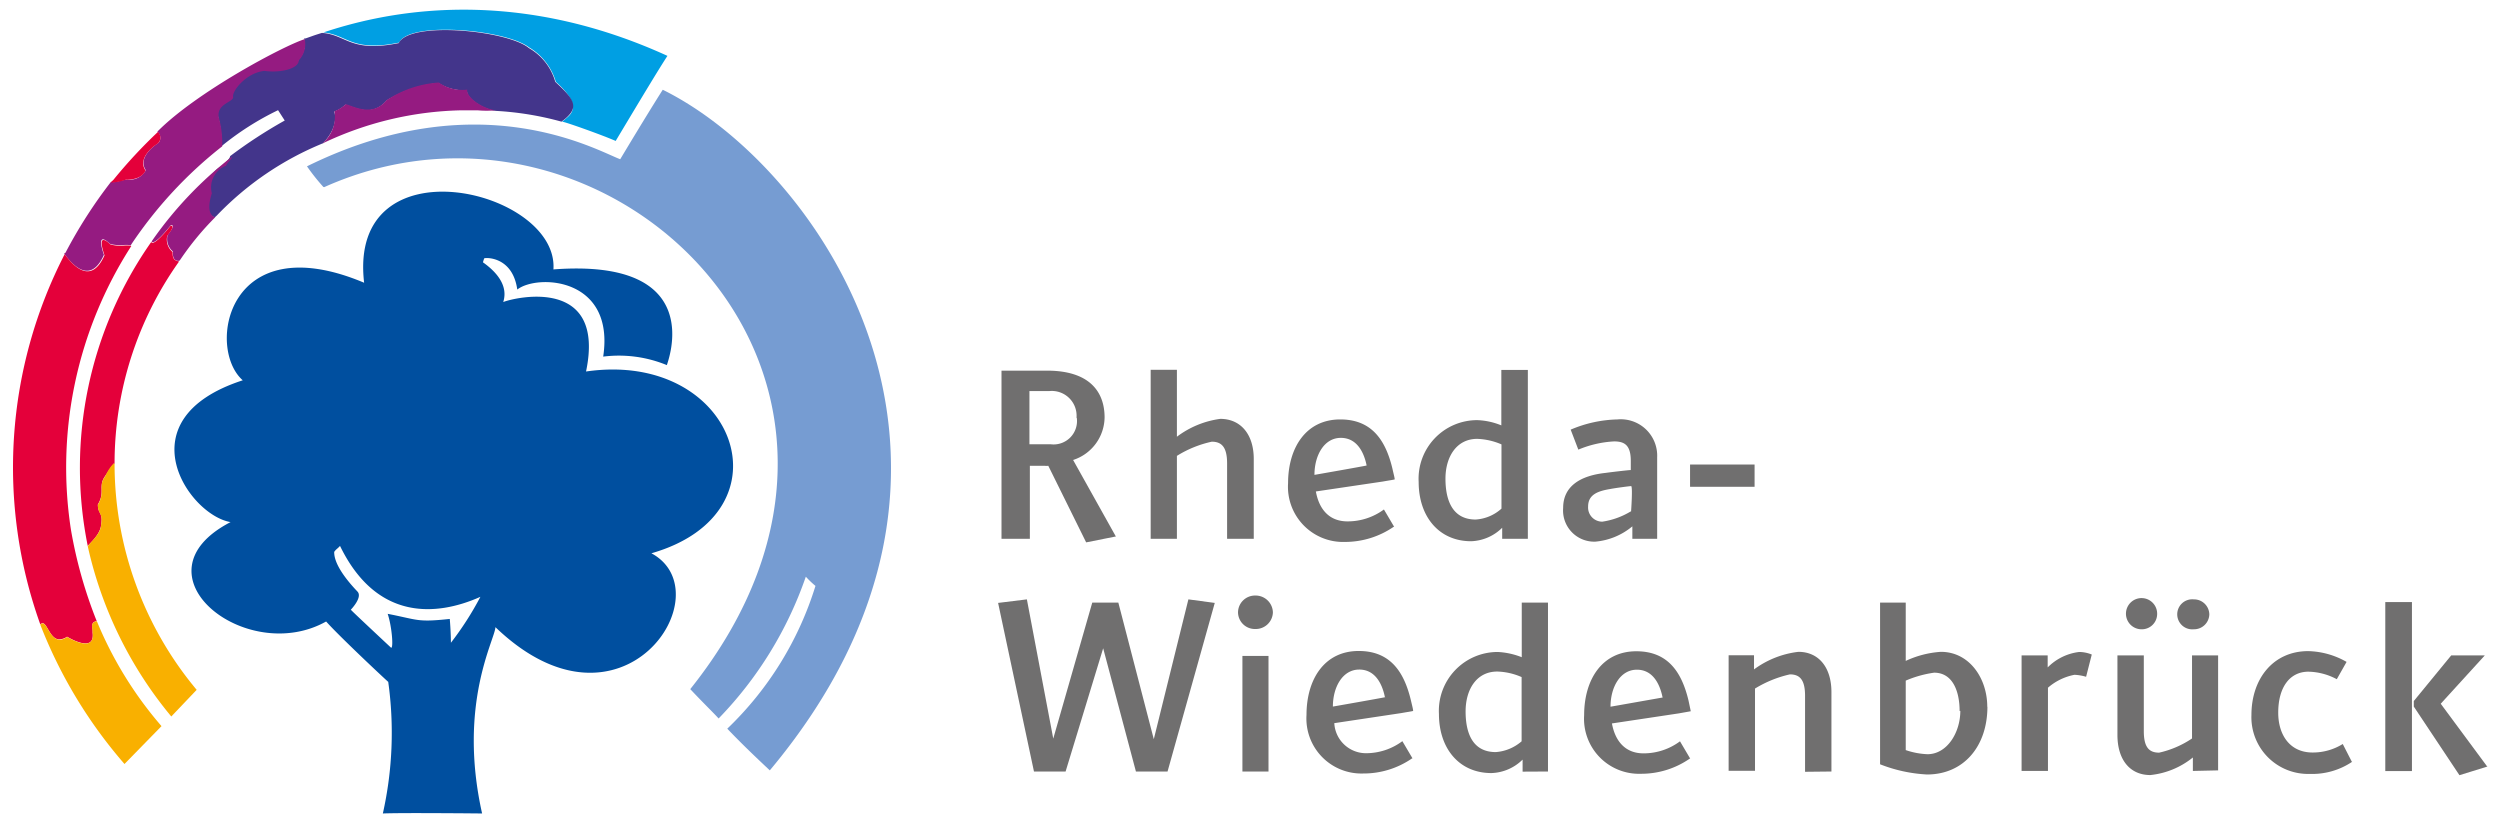 <?xml version="1.0" encoding="UTF-8" standalone="no"?><svg xmlns="http://www.w3.org/2000/svg" viewBox="0 0 176.31 58.06"><defs><style>.cls-1{fill:#004f9f;}.cls-1,.cls-8{fill-rule:evenodd;}.cls-2{fill:#769cd2;}.cls-3{fill:#009fe3;}.cls-4{fill:#43358b;}.cls-5{fill:#951b81;}.cls-6{fill:#e4003a;}.cls-7{fill:#f9b000;}.cls-8,.cls-9{fill:#706f6f;}</style></defs><title>2019-07-30_Logos_Stadtportal_v1</title><g data-name="Ebene 2" id="Ebene_2"><path class="cls-1" d="M41.33,26.2c1.4-6.68-4.91-5.26-5.84-4.9.39-1.22-.58-2.2-1.43-2.8a2.33,2.33,0,0,1,.09-.28c.09-.06,2-.15,2.33,2.2,1.41-1.1,6.9-.88,6.06,4.73a8.87,8.87,0,0,1,4.49.6c.06-.25,2.92-7.57-8-6.75.38-5.65-14.54-9.18-13.35.94-9.65-4.06-11.15,4.6-8.56,6.88-8.44,2.74-3.83,9.5-.86,10C9.17,40.5,17.35,47,23,43.83c.89,1,3.9,3.83,4.38,4.26A26,26,0,0,1,27,57.37c1.38-.06,7,0,7,0-1.73-7.73.91-12.27.94-13.14,8.94,8.59,16.15-2.44,11-5.21C56,36.13,51.87,24.67,41.33,26.2ZM31.8,45.33s0-.72-.08-1.68c-2.33.25-2.21.06-4.38-.36.3.89.42,2.45.24,2.39,0,0-2.39-2.23-2.75-2.59L24.74,43s.84-.86.48-1.27c-.22-.24-1.68-1.72-1.65-2.81.16-.22.19-.18.41-.42,2.55,5.25,6.74,5,9.9,3.59A22,22,0,0,1,31.8,45.33Z"/><path class="cls-2" d="M22.86,13.2c20.07-9,43.31,13.51,25.82,35.4.94,1,1.63,1.66,2,2.07a27,27,0,0,0,6.15-10,6.55,6.55,0,0,0,.68.65,23.55,23.55,0,0,1-6.22,10.07c1.05,1.1,2,2,3,2.94,18.19-21.75,3.33-42.64-7.55-48-1.06,1.66-3,4.9-3,4.9-1.68-.63-10-5.46-22.09.5a14.69,14.69,0,0,0,1.15,1.45Z"/><path class="cls-3" d="M39.73,8.6c.39.09,2.7.91,3.69,1.34,1.88-3.14,3-5,3.65-6C35.56-1.32,26.44,1.09,22.83,2.28l-.09,0c1.79.15,2,1.42,5.42.72.68-1.52,7.5-.93,9.15.34A4.19,4.19,0,0,1,39.2,5.77c2.06,1.83.9,2.39.63,2.66l-.19.15Z"/><path class="cls-4" d="M15.16,15.32l.13-.12a21.73,21.73,0,0,1,7.5-5.1l.06-.07c1.11-1.23.72-2.16.72-2.16a2.25,2.25,0,0,0,.79-.49c.78.25,1.92.87,2.9-.29a8.59,8.59,0,0,1,3.66-1.23,3.37,3.37,0,0,0,2,.5c0,.7,1.21,1.22,1.3,1.25a2.94,2.94,0,0,0,.74.21,21.74,21.74,0,0,1,4.64.76c1.36-1,.92-1.54-.44-2.81a4,4,0,0,0-1.86-2.38c-1.46-1.23-8.4-1.94-9.18-.35-3.43.7-3.68-.6-5.42-.72-.62.2-.3.09-1.15.39l-.1,0a1.6,1.6,0,0,1-.42,1.5c0,.32-.53.9-2.42.73-1.16.1-2.33,1.37-2.21,1.84-.09.39-1.27.45-1,1.54a6.37,6.37,0,0,1,.21,1.74v.26a20.05,20.05,0,0,1,4-2.55l.47.73a33.81,33.81,0,0,0-3.85,2.51.36.36,0,0,1-.06.15c-.12.19-.27.25-.35.48a1.57,1.57,0,0,0-1,1.94c-.47,1.45,0,1.58.13,1.65l.08.06Z"/><path class="cls-5" d="M22.76,10.11a23.73,23.73,0,0,1,9.77-2.33c.38,0,.76,0,1.15,0a6.93,6.93,0,0,0,1.27,0c-1-.16-2.06-.93-2-1.46a2.88,2.88,0,0,1-2-.5,7.56,7.56,0,0,0-3.71,1.26c-1,1.23-2.41.34-2.86.27a2.65,2.65,0,0,1-.79.49,2.49,2.49,0,0,1-.81,2.24Z"/><path class="cls-5" d="M4.62,17.82a33.55,33.55,0,0,1,3.21-5,1.09,1.09,0,0,0,.41,0A3.6,3.6,0,0,1,9,12.66,1.25,1.25,0,0,0,10.28,12c-.36-.55-.12-1.24.9-1.93a.53.53,0,0,0,0-.69l-.08-.1C13.86,6.49,20,3.23,21.49,2.76a1.66,1.66,0,0,1-.42,1.5c0,.57-1.23.9-2.43.74-1.29.14-2.28,1.43-2.2,1.82s-1.23.48-1,1.5a6.68,6.68,0,0,1,.23,2,29.91,29.91,0,0,0-6.4,6.9l-.05.09c-.32-.11-.86.08-1.48-.12-.73-.7-.72-.11-.41.78-.64,1.43-1.55,1.55-2.7.06l-.11-.14Z"/><path class="cls-6" d="M8,12.68A35.3,35.3,0,0,1,11.14,9.3a.56.56,0,0,1,0,.81c-.82.54-1.31,1.28-.88,1.91,0,0-.18.67-1.38.65a3,3,0,0,1-1.08.2Z"/><path class="cls-5" d="M10.78,16.9a27.13,27.13,0,0,1,5.57-5.84c0,.2-.3.35-.41.63a1.63,1.63,0,0,0-1,1.94c-.5,1.59.22,1.68.24,1.69a20.18,20.18,0,0,0-2.47,3l-.07.08c-.15,0-.49,0-.45-.67a1.15,1.15,0,0,1-.37-1.15c.18-.23.57-.74.23-.7-1.26,1.57-1.34,1.14-1.36,1.15Z"/><path class="cls-6" d="M4.56,17.93c.27.34,1.74,2.48,2.81.08-.62-1.84.4-.78.4-.78.66.21,1.17,0,1.49.12A28.84,28.84,0,0,0,5,37.34,31.9,31.9,0,0,0,6.82,43.8h0c-.48.09-.26.43-.29.81.18,1.43-1.54.45-1.8.29a1,1,0,0,1-.55.19c-.69,0-.88-1.31-1.25-1.12,0,0-.07.05-.09.06A32.83,32.83,0,0,1,4.56,17.93Z"/><path class="cls-7" d="M2.84,44.05c.53-.54.66,1.72,1.89.87,1.52.85,1.89.41,1.8-.3,0-.36-.19-.73.3-.81a27.07,27.07,0,0,0,4.56,7.4L8.78,53.88a33.42,33.42,0,0,1-5.94-9.83Z"/><path class="cls-6" d="M10.67,17.06A27.73,27.73,0,0,0,6.19,38.51h0c.1-.17.85-.75.94-1.47.15-.94-.22-.75-.23-1.46.54-.9,0-1.27.51-2s.6-.91.67-.92,0,.07,0,.06a24.57,24.57,0,0,1,4.55-14.28c-.27-.06-.47-.11-.46-.67a1.13,1.13,0,0,1-.37-1.15s.63-.74.23-.7c-.21.27-1.18,1.46-1.36,1.15Z"/><path class="cls-7" d="M8.08,32.65a24.85,24.85,0,0,0,5.79,16l-1.79,1.88a28.43,28.43,0,0,1-5.89-12c.21-.33.92-.88.94-1.52.14-.88-.23-.71-.23-1.41.54-.88,0-1.32.51-2,.27-.58.58-.94.67-.92Z"/><path class="cls-8" d="M119.2,53.5l-.72-1.22a4.3,4.3,0,0,1-2.57.85c-1.28,0-2-.85-2.23-2.11l4.72-.71.84-.15-.16-.76c-.48-2-1.45-3.47-3.68-3.47-2.42,0-3.68,2-3.68,4.51a3.88,3.88,0,0,0,4,4.13,6,6,0,0,0,3.45-1.07Zm-1.94-4.31-3.68.65c0-1.37.68-2.61,1.86-2.61s1.65,1.11,1.82,2Z"/><path class="cls-8" d="M99.62,53.49l-.72-1.22a4.3,4.3,0,0,1-2.56.85A2.24,2.24,0,0,1,94.1,51l4.72-.71c.51-.09.68-.11.84-.15,0-.11-.06-.34-.16-.76-.48-2-1.45-3.47-3.68-3.47-2.42,0-3.68,2-3.68,4.51a3.88,3.88,0,0,0,4,4.13,6,6,0,0,0,3.45-1.07Zm-1.94-4.32c-.31.07-3.68.66-3.68.66,0-1.37.68-2.61,1.86-2.61s1.65,1.11,1.82,2Z"/><polygon class="cls-9" points="85.67 42.52 83.81 42.27 81.37 52.13 78.87 42.5 77.03 42.5 74.28 52.09 72.42 42.27 70.39 42.52 72.92 54.41 75.15 54.41 77.8 45.72 80.11 54.41 82.34 54.41 85.67 42.52 85.67 42.52"/><path class="cls-8" d="M89.77,43.2A1.22,1.22,0,0,0,88.53,42a1.2,1.2,0,0,0-1.22,1.18,1.19,1.19,0,0,0,1.22,1.18,1.21,1.21,0,0,0,1.24-1.18Zm-.31,11.21V46.26H87.62v8.15Z"/><path class="cls-8" d="M109.17,54.41V42.5h-1.85v3.85a5.27,5.27,0,0,0-1.7-.37,4.15,4.15,0,0,0-4.14,4.37c0,2.44,1.43,4.17,3.7,4.17a3.27,3.27,0,0,0,2.2-.95v.85Zm-1.86-2.13a3.12,3.12,0,0,1-1.82.76c-1.64,0-2.13-1.34-2.13-2.87s.76-2.81,2.23-2.81a4.58,4.58,0,0,1,1.72.39v4.53Z"/><path class="cls-9" d="M129.16,54.41v-5.6c0-1.76-.91-2.84-2.33-2.84a6.55,6.55,0,0,0-3.13,1.24v-1h-1.79v8.15h1.86V48.56a8.08,8.08,0,0,1,2.46-1c.7,0,1.07.38,1.07,1.51v5.36Z"/><path class="cls-8" d="M140.15,49.84c0-2-1.26-3.87-3.27-3.87a6.9,6.9,0,0,0-2.48.64V42.5h-1.81V53.9a10.48,10.48,0,0,0,3.31.72c2.6,0,4.26-2,4.26-4.78Zm-1.9.29c0,1.53-.93,3.06-2.32,3.06a5.42,5.42,0,0,1-1.53-.29V48a7.83,7.83,0,0,1,2-.56c1.32,0,1.8,1.32,1.8,2.71Z"/><path class="cls-9" d="M147.52,46.16a2.41,2.41,0,0,0-.89-.18,3.75,3.75,0,0,0-2.22,1.09v-.85h-1.84v8.15h1.86V48.5a4,4,0,0,1,1.87-.91,3.36,3.36,0,0,1,.82.14l.4-1.57Z"/><path class="cls-8" d="M155.81,43.33a1.08,1.08,0,0,0-1.1-1.06,1.06,1.06,0,1,0,0,2.11,1.08,1.08,0,0,0,1.1-1.05Zm-3.68,0a1.1,1.1,0,1,0-1.1,1.05,1.08,1.08,0,0,0,1.1-1.05Zm4.3,11V46.22h-1.84v5.86a6.81,6.81,0,0,1-2.32,1c-.7,0-1.08-.37-1.08-1.51V46.22h-1.86v5.61c0,1.76.89,2.83,2.32,2.83a5.68,5.68,0,0,0,3-1.24v.95Z"/><path class="cls-9" d="M165.86,53.72l-.64-1.25a4,4,0,0,1-2.13.6c-1.6,0-2.42-1.24-2.42-2.81,0-1.8.82-2.89,2.13-2.89a4.41,4.41,0,0,1,2,.53l.69-1.22a5.69,5.69,0,0,0-2.71-.76c-2.44,0-4,1.92-4,4.51a4,4,0,0,0,4.11,4.15,5.05,5.05,0,0,0,3-.86Z"/><path class="cls-8" d="M175.4,54.05l-3.27-4.42,3.11-3.41h-2.37l-2.64,3.22v.39l3.22,4.84,2-.62Zm-5.3.33V42.46h-1.88V54.38Z"/><path class="cls-8" d="M98.32,37.15l-.72-1.22a4.3,4.3,0,0,1-2.57.84c-1.28,0-2-.84-2.23-2.11l4.72-.7c.51-.09.68-.11.84-.15,0-.11-.07-.35-.16-.76-.48-2-1.45-3.47-3.68-3.47-2.42,0-3.68,2-3.68,4.5a3.89,3.89,0,0,0,4,4.14,6.07,6.07,0,0,0,3.45-1.07Zm-1.94-4.32c-.31.07-3.68.66-3.68.66,0-1.37.68-2.61,1.86-2.61s1.65,1.1,1.82,1.95Z"/><path class="cls-8" d="M107.75,38V26.09h-1.87V30a4.91,4.91,0,0,0-1.69-.37,4.13,4.13,0,0,0-4.14,4.36c0,2.44,1.43,4.18,3.7,4.18a3.27,3.27,0,0,0,2.19-.95V38Zm-1.86-2.13a3,3,0,0,1-1.82.77c-1.63,0-2.13-1.35-2.13-2.88s.77-2.81,2.24-2.81a4.72,4.72,0,0,1,1.71.39v4.53Z"/><path class="cls-8" d="M116.87,38V32.26a2.57,2.57,0,0,0-2.81-2.68,8.9,8.9,0,0,0-3.29.72l.54,1.41a7.54,7.54,0,0,1,2.52-.58c.75,0,1.18.27,1.18,1.38v.64c-.14,0-1.35.14-1.77.2-1.79.19-3,.94-3,2.47a2.2,2.2,0,0,0,2.26,2.38,4.72,4.72,0,0,0,2.62-1.08V38ZM115,36.07a5.37,5.37,0,0,1-2,.72,1,1,0,0,1-1-1.07c0-.85.71-1.09,1.54-1.23.47-.09,1.36-.2,1.49-.21s0,1.79,0,1.79Z"/><path class="cls-8" d="M78.68,37.81l-3-5.37a3.2,3.2,0,0,0,2.22-3c0-1.8-1.05-3.32-4.12-3.3H70.63V38h2V32.85h1.05a1,1,0,0,0,.25,0l2.67,5.4,2.11-.42Zm-2.74-8.34a1.65,1.65,0,0,1-1.85,1.86H72.6V27.58H74a1.75,1.75,0,0,1,1.92,1.89Z"/><path class="cls-9" d="M88.42,38V32.37c0-1.75-.93-2.83-2.36-2.83A6.51,6.51,0,0,0,83,30.8V26.08H81.15V38H83V32.15a7.75,7.75,0,0,1,2.46-1c.71,0,1.08.4,1.08,1.53V38Z"/><polygon class="cls-9" points="123.74 34.33 123.74 32.76 119.19 32.76 119.19 34.33 123.74 34.33 123.74 34.33"/></g></svg>